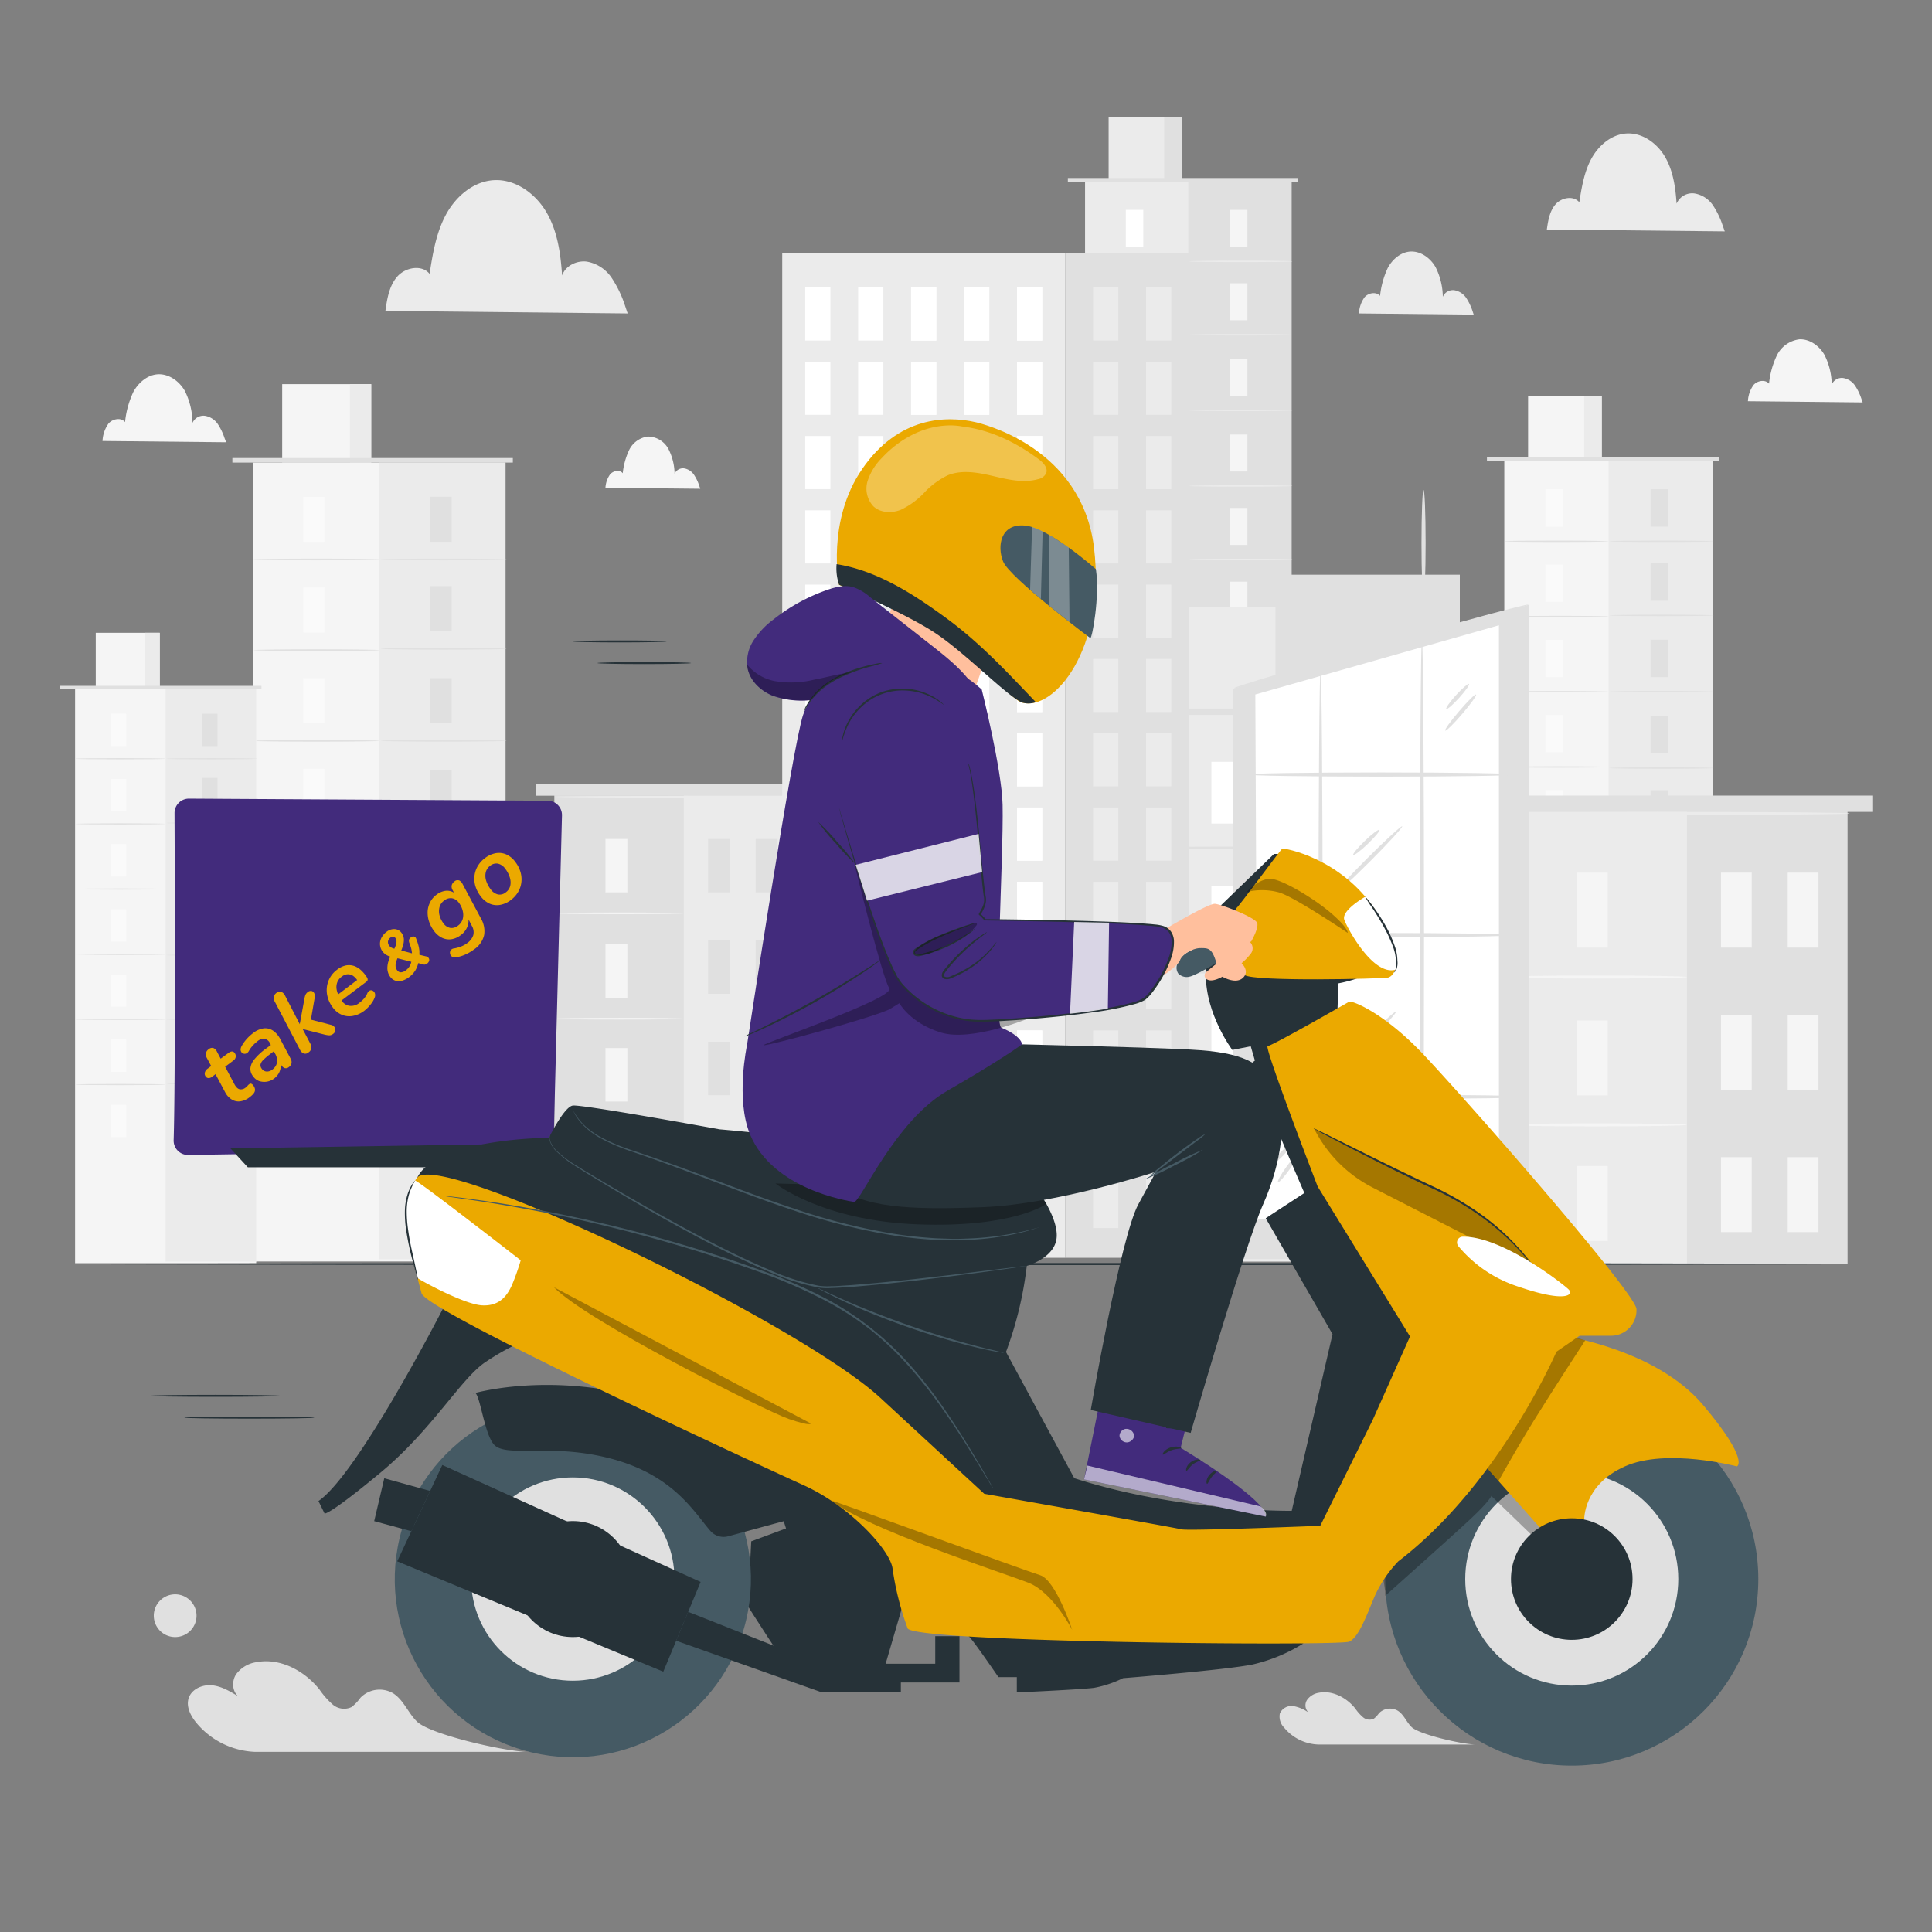 <svg xmlns="http://www.w3.org/2000/svg" viewBox="0 0 500 500"><rect x="0" y="0" width="500" height="500" fill="#808080" stroke="none"/><defs><style>.cls-1{fill:#f5f5f5;}.cls-2{fill:#ebebeb;}.cls-3{fill:#e0e0e0;}.cls-4{fill:#fafafa;}.cls-5{fill:#fff;}.cls-6{fill:#263238;}.cls-7{fill:#422b7c;}.cls-8{fill:#eba900;}.cls-9{opacity:0.3;}.cls-10{fill:#455a64;}.cls-11{fill:#ffbf9d;}.cls-12{fill:#ff9a6c;}.cls-13{opacity:0.6;}.cls-14{opacity:0.8;}</style></defs><g id="Background_Complete" data-name="Background Complete"><rect class="cls-1" x="65.58" y="119.72" width="65.24" height="206.75"/><rect class="cls-2" x="98.2" y="119.72" width="32.62" height="206.19"/><rect class="cls-1" x="73.03" y="99.42" width="23.04" height="20.3"/><rect class="cls-2" x="90.57" y="99.42" width="5.49" height="20.3"/><polyline class="cls-3" points="60.14 119.72 60.14 118.54 132.72 118.54 132.72 119.72"/><rect class="cls-4" x="78.46" y="128.57" width="5.52" height="11.64"/><path class="cls-3" d="M98.2,144.79c0,.12-7.31.22-16.31.22s-16.31-.1-16.31-.22,7.3-.22,16.31-.22S98.2,144.67,98.2,144.79Z"/><rect class="cls-3" x="111.36" y="128.57" width="5.52" height="11.64"/><path class="cls-3" d="M131.1,144.79c0,.12-7.3.22-16.31.22s-16.31-.1-16.31-.22,7.3-.22,16.31-.22S131.1,144.67,131.1,144.79Z"/><rect class="cls-3" x="111.36" y="151.69" width="5.52" height="11.64"/><path class="cls-3" d="M131.1,167.91c0,.12-7.3.22-16.31.22s-16.31-.1-16.31-.22,7.3-.23,16.31-.23S131.1,167.78,131.1,167.91Z"/><rect class="cls-3" x="111.36" y="175.51" width="5.52" height="11.64"/><path class="cls-3" d="M131.1,191.72c0,.12-7.3.22-16.31.22s-16.31-.1-16.31-.22,7.3-.22,16.31-.22S131.1,191.6,131.1,191.72Z"/><rect class="cls-3" x="111.36" y="199.32" width="5.52" height="11.64"/><path class="cls-3" d="M131.1,215.54c0,.12-7.3.22-16.31.22s-16.31-.1-16.31-.22,7.3-.23,16.31-.23S131.1,215.41,131.1,215.54Z"/><rect class="cls-3" x="111.36" y="222.46" width="5.52" height="11.64"/><path class="cls-3" d="M131.1,238.67c0,.12-7.3.22-16.31.22s-16.31-.1-16.31-.22,7.3-.22,16.31-.22S131.1,238.55,131.1,238.67Z"/><rect class="cls-3" x="111.36" y="245.68" width="5.52" height="11.64"/><rect class="cls-3" x="111.36" y="269.22" width="5.52" height="11.64"/><path class="cls-3" d="M131.1,261.9c0,.12-7.3.22-16.31.22s-16.31-.1-16.31-.22,7.3-.22,16.31-.22S131.1,261.78,131.1,261.9Z"/><rect class="cls-4" x="78.46" y="152.05" width="5.52" height="11.64"/><path class="cls-3" d="M98.2,168.26c0,.12-7.31.22-16.31.22s-16.31-.1-16.31-.22,7.3-.22,16.31-.22S98.2,168.14,98.2,168.26Z"/><rect class="cls-4" x="78.46" y="175.52" width="5.52" height="11.64"/><path class="cls-3" d="M98.2,191.73c0,.12-7.31.22-16.31.22s-16.31-.1-16.31-.22,7.3-.22,16.31-.22S98.2,191.61,98.2,191.73Z"/><rect class="cls-4" x="78.46" y="198.99" width="5.52" height="11.64"/><path class="cls-3" d="M98.2,215.2c0,.12-7.31.22-16.31.22s-16.31-.1-16.31-.22,7.3-.22,16.31-.22S98.2,215.08,98.2,215.2Z"/><rect class="cls-4" x="78.46" y="222.46" width="5.52" height="11.64"/><path class="cls-3" d="M98.2,238.67c0,.12-7.31.22-16.31.22s-16.31-.1-16.31-.22,7.3-.22,16.31-.22S98.2,238.55,98.2,238.67Z"/><rect class="cls-4" x="78.46" y="245.93" width="5.52" height="11.64"/><path class="cls-3" d="M98.2,262.14c0,.12-7.31.22-16.31.22s-16.31-.1-16.31-.22,7.3-.22,16.31-.22S98.2,262,98.2,262.14Z"/><rect class="cls-4" x="78.46" y="269.4" width="5.52" height="11.64"/><rect class="cls-1" x="19.43" y="178.35" width="46.87" height="148.56"/><rect class="cls-2" x="42.86" y="178.35" width="23.44" height="148.15"/><rect class="cls-1" x="24.78" y="163.77" width="16.55" height="14.58"/><rect class="cls-2" x="37.39" y="163.77" width="3.95" height="14.58"/><polyline class="cls-3" points="15.52 178.35 15.52 177.5 67.67 177.5 67.67 178.35"/><rect class="cls-4" x="28.68" y="184.71" width="3.97" height="8.37"/><path class="cls-3" d="M42.86,196.36c0,.09-5.24.16-11.71.16s-11.72-.07-11.72-.16,5.24-.16,11.72-.16S42.86,196.27,42.86,196.36Z"/><rect class="cls-3" x="52.32" y="184.71" width="3.97" height="8.37"/><path class="cls-3" d="M66.51,196.36c0,.09-5.25.16-11.72.16s-11.72-.07-11.72-.16,5.24-.16,11.72-.16S66.51,196.27,66.51,196.36Z"/><rect class="cls-3" x="52.32" y="201.32" width="3.97" height="8.37"/><path class="cls-3" d="M66.51,213c0,.09-5.25.16-11.72.16s-11.72-.07-11.72-.16,5.24-.16,11.72-.16S66.51,212.88,66.51,213Z"/><rect class="cls-3" x="52.32" y="218.43" width="3.97" height="8.37"/><path class="cls-3" d="M66.51,230.08c0,.09-5.25.16-11.72.16s-11.72-.07-11.72-.16,5.24-.16,11.72-.16S66.51,230,66.51,230.08Z"/><rect class="cls-3" x="52.32" y="235.55" width="3.97" height="8.37"/><path class="cls-3" d="M66.51,247.19c0,.09-5.25.16-11.72.16s-11.72-.07-11.72-.16,5.24-.15,11.72-.15S66.51,247.11,66.51,247.19Z"/><rect class="cls-3" x="52.32" y="252.17" width="3.97" height="8.37"/><path class="cls-3" d="M66.51,263.82c0,.09-5.25.16-11.72.16s-11.72-.07-11.72-.16,5.24-.16,11.72-.16S66.51,263.73,66.51,263.82Z"/><rect class="cls-3" x="52.32" y="268.86" width="3.97" height="8.37"/><rect class="cls-3" x="52.32" y="285.76" width="3.97" height="8.37"/><path class="cls-3" d="M66.51,280.51c0,.08-5.25.16-11.72.16s-11.72-.08-11.72-.16,5.24-.16,11.72-.16S66.51,280.42,66.51,280.51Z"/><rect class="cls-4" x="28.68" y="201.58" width="3.97" height="8.37"/><path class="cls-3" d="M42.86,213.23c0,.08-5.24.16-11.71.16s-11.72-.08-11.72-.16,5.24-.16,11.72-.16S42.86,213.14,42.86,213.23Z"/><rect class="cls-4" x="28.68" y="218.44" width="3.97" height="8.37"/><path class="cls-3" d="M42.86,230.09c0,.09-5.24.16-11.71.16s-11.72-.07-11.72-.16,5.24-.16,11.72-.16S42.86,230,42.86,230.09Z"/><rect class="cls-4" x="28.68" y="235.3" width="3.97" height="8.37"/><path class="cls-3" d="M42.86,247c0,.09-5.24.16-11.71.16S19.43,247,19.43,247s5.24-.16,11.72-.16S42.86,246.87,42.86,247Z"/><rect class="cls-4" x="28.68" y="252.17" width="3.97" height="8.37"/><path class="cls-3" d="M42.86,263.82c0,.09-5.24.16-11.71.16s-11.72-.07-11.72-.16,5.24-.16,11.72-.16S42.86,263.73,42.86,263.82Z"/><rect class="cls-4" x="28.68" y="269.03" width="3.97" height="8.37"/><path class="cls-3" d="M42.86,280.68c0,.09-5.24.16-11.71.16s-11.72-.07-11.72-.16,5.24-.16,11.72-.16S42.86,280.59,42.86,280.68Z"/><rect class="cls-4" x="28.68" y="285.9" width="3.97" height="8.37"/><rect class="cls-2" x="280.81" y="47.04" width="53.43" height="140.31"/><rect class="cls-3" x="307.53" y="47.04" width="26.72" height="140.31"/><rect class="cls-2" x="286.91" y="30.36" width="18.87" height="16.68"/><rect class="cls-3" x="301.29" y="30.36" width="4.5" height="16.68"/><rect class="cls-3" x="276.36" y="46.07" width="59.45" height="0.97"/><rect class="cls-5" x="291.36" y="54.31" width="4.52" height="9.57"/><path class="cls-3" d="M307.53,67.64c0,.1-6,.18-13.36.18s-13.36-.08-13.36-.18,6-.19,13.36-.19S307.53,67.54,307.53,67.64Z"/><rect class="cls-1" x="318.31" y="54.31" width="4.52" height="9.57"/><path class="cls-2" d="M334.48,67.64c0,.1-6,.18-13.36.18s-13.36-.08-13.36-.18,6-.19,13.36-.19S334.48,67.54,334.48,67.64Z"/><rect class="cls-1" x="318.31" y="73.31" width="4.52" height="9.57"/><path class="cls-2" d="M334.48,86.63c0,.1-6,.19-13.36.19s-13.36-.09-13.36-.19,6-.18,13.36-.18S334.48,86.53,334.48,86.63Z"/><rect class="cls-1" x="318.31" y="92.88" width="4.52" height="9.57"/><path class="cls-2" d="M334.48,106.2c0,.1-6,.18-13.36.18s-13.36-.08-13.36-.18,6-.18,13.36-.18S334.48,106.1,334.48,106.2Z"/><rect class="cls-1" x="318.31" y="112.45" width="4.52" height="9.57"/><path class="cls-2" d="M334.48,125.77c0,.1-6,.18-13.36.18s-13.36-.08-13.36-.18,6-.18,13.36-.18S334.48,125.67,334.48,125.77Z"/><rect class="cls-1" x="318.31" y="131.46" width="4.52" height="9.57"/><path class="cls-2" d="M334.48,144.78c0,.1-6,.18-13.36.18s-13.36-.08-13.36-.18,6-.18,13.36-.18S334.48,144.68,334.48,144.78Z"/><rect class="cls-1" x="318.31" y="150.54" width="4.52" height="9.57"/><rect class="cls-1" x="318.31" y="169.88" width="4.52" height="9.57"/><path class="cls-2" d="M334.48,163.86c0,.11-6,.19-13.36.19s-13.36-.08-13.36-.19,6-.18,13.36-.18S334.48,163.76,334.48,163.86Z"/><rect class="cls-5" x="291.36" y="73.6" width="4.52" height="9.57"/><path class="cls-3" d="M307.53,86.92c0,.1-6,.19-13.36.19s-13.36-.09-13.36-.19,6-.18,13.36-.18S307.53,86.82,307.53,86.92Z"/><rect class="cls-5" x="291.36" y="92.89" width="4.52" height="9.57"/><path class="cls-3" d="M307.53,106.21c0,.1-6,.18-13.36.18s-13.36-.08-13.36-.18,6-.18,13.36-.18S307.53,106.11,307.53,106.21Z"/><rect class="cls-5" x="291.36" y="112.17" width="4.52" height="9.57"/><path class="cls-3" d="M307.53,125.49c0,.1-6,.19-13.36.19s-13.36-.09-13.36-.19,6-.18,13.36-.18S307.53,125.39,307.53,125.49Z"/><rect class="cls-5" x="291.36" y="131.46" width="4.52" height="9.57"/><path class="cls-3" d="M307.53,144.78c0,.1-6,.18-13.36.18s-13.36-.08-13.36-.18,6-.18,13.36-.18S307.53,144.68,307.53,144.78Z"/><rect class="cls-5" x="291.36" y="150.74" width="4.52" height="9.57"/><path class="cls-3" d="M307.53,164.06c0,.11-6,.19-13.36.19s-13.36-.08-13.36-.19,6-.18,13.36-.18S307.53,164,307.53,164.06Z"/><rect class="cls-5" x="291.36" y="170.03" width="4.52" height="9.57"/><rect class="cls-3" x="143.46" y="205.82" width="63.09" height="120.12"/><rect class="cls-2" x="176.97" y="205.82" width="29.58" height="120.12"/><rect class="cls-1" x="156.69" y="217.12" width="5.67" height="13.83"/><rect class="cls-1" x="156.69" y="271.24" width="5.67" height="13.83"/><path class="cls-1" d="M177,236.38c0,.12-7.5.21-16.75.21s-16.76-.09-16.76-.21,7.5-.22,16.76-.22S177,236.26,177,236.38Z"/><rect class="cls-1" x="156.69" y="244.39" width="5.67" height="13.83"/><path class="cls-1" d="M177,263.64c0,.12-7.5.21-16.75.21s-16.76-.09-16.76-.21,7.5-.22,16.76-.22S177,263.52,177,263.64Z"/><rect class="cls-3" x="183.25" y="217.12" width="5.67" height="13.83"/><rect class="cls-3" x="195.56" y="217.12" width="5.67" height="13.83"/><rect class="cls-3" x="183.25" y="243.36" width="5.67" height="13.83"/><rect class="cls-3" x="195.56" y="243.36" width="5.67" height="13.83"/><rect class="cls-3" x="183.25" y="269.6" width="5.67" height="13.83"/><rect class="cls-3" x="195.56" y="269.6" width="5.67" height="13.83"/><rect class="cls-3" x="138.72" y="202.92" width="72.58" height="3.01"/><path class="cls-2" d="M207,206.21c0,.12-14.11.22-31.5.22s-31.49-.1-31.49-.22,14.1-.22,31.49-.22S207,206.09,207,206.21Z"/><rect class="cls-1" x="389.31" y="119.29" width="53.95" height="171.51"/><rect class="cls-2" x="416.29" y="119.29" width="26.97" height="171.04"/><rect class="cls-1" x="395.47" y="102.45" width="19.05" height="16.84"/><rect class="cls-2" x="409.98" y="102.45" width="4.54" height="16.84"/><polyline class="cls-3" points="384.82 119.29 384.82 118.31 444.84 118.31 444.84 119.29"/><rect class="cls-4" x="399.96" y="126.63" width="4.57" height="9.66"/><path class="cls-3" d="M416.29,140.08c0,.11-6,.19-13.49.19s-13.49-.08-13.49-.19,6-.18,13.49-.18S416.29,140,416.29,140.08Z"/><rect class="cls-3" x="427.17" y="126.63" width="4.57" height="9.66"/><path class="cls-3" d="M443.49,140.08c0,.11-6,.19-13.48.19s-13.49-.08-13.49-.19,6-.18,13.49-.18S443.49,140,443.49,140.08Z"/><rect class="cls-3" x="427.17" y="145.81" width="4.57" height="9.66"/><path class="cls-3" d="M443.49,159.26c0,.1-6,.19-13.48.19s-13.49-.09-13.49-.19,6-.18,13.49-.18S443.49,159.16,443.49,159.26Z"/><rect class="cls-3" x="427.17" y="165.57" width="4.57" height="9.66"/><path class="cls-3" d="M443.49,179c0,.1-6,.18-13.48.18s-13.49-.08-13.49-.18,6-.19,13.49-.19S443.49,178.92,443.49,179Z"/><rect class="cls-3" x="427.17" y="185.32" width="4.57" height="9.66"/><path class="cls-3" d="M443.49,198.77c0,.11-6,.19-13.48.19s-13.49-.08-13.49-.19,6-.18,13.49-.18S443.49,198.67,443.49,198.77Z"/><rect class="cls-3" x="427.17" y="204.51" width="4.57" height="9.66"/><path class="cls-3" d="M443.49,218c0,.11-6,.19-13.48.19s-13.49-.08-13.49-.19,6-.18,13.49-.18S443.49,217.86,443.49,218Z"/><rect class="cls-3" x="427.17" y="223.78" width="4.57" height="9.66"/><rect class="cls-3" x="427.17" y="243.3" width="4.57" height="9.66"/><path class="cls-3" d="M443.49,237.23c0,.1-6,.19-13.48.19s-13.49-.09-13.49-.19,6-.18,13.49-.18S443.49,237.13,443.49,237.23Z"/><rect class="cls-4" x="399.96" y="146.1" width="4.57" height="9.66"/><path class="cls-3" d="M416.29,159.55c0,.11-6,.19-13.49.19s-13.49-.08-13.49-.19,6-.18,13.49-.18S416.29,159.45,416.29,159.55Z"/><rect class="cls-4" x="399.96" y="165.57" width="4.57" height="9.66"/><path class="cls-3" d="M416.29,179c0,.11-6,.19-13.49.19s-13.49-.08-13.49-.19,6-.18,13.49-.18S416.29,178.92,416.29,179Z"/><rect class="cls-4" x="399.96" y="185.04" width="4.57" height="9.66"/><path class="cls-3" d="M416.29,198.49c0,.11-6,.19-13.49.19s-13.49-.08-13.49-.19,6-.18,13.49-.18S416.29,198.39,416.29,198.49Z"/><rect class="cls-4" x="399.96" y="204.51" width="4.57" height="9.66"/><path class="cls-3" d="M416.29,218c0,.11-6,.19-13.49.19s-13.49-.08-13.49-.19,6-.18,13.49-.18S416.29,217.86,416.29,218Z"/><rect class="cls-4" x="399.96" y="223.98" width="4.57" height="9.66"/><path class="cls-3" d="M416.29,237.43c0,.11-6,.19-13.49.19s-13.49-.08-13.49-.19,6-.18,13.49-.18S416.29,237.33,416.29,237.43Z"/><rect class="cls-4" x="399.96" y="243.45" width="4.57" height="9.66"/><rect class="cls-2" x="389.55" y="209.98" width="88.54" height="117.15"/><rect class="cls-3" x="436.58" y="209.98" width="41.51" height="117.15"/><rect class="cls-1" x="408.12" y="225.84" width="7.96" height="19.4"/><rect class="cls-1" x="408.12" y="301.77" width="7.96" height="19.4"/><path class="cls-1" d="M436.58,252.85c0,.22-10.53.4-23.52.4s-23.51-.18-23.51-.4,10.53-.39,23.51-.39S436.58,252.64,436.58,252.85Z"/><rect class="cls-1" x="408.12" y="264.09" width="7.96" height="19.4"/><path class="cls-1" d="M436.58,291.11c0,.22-10.53.4-23.52.4s-23.51-.18-23.51-.4,10.53-.39,23.51-.39S436.58,290.89,436.58,291.11Z"/><rect class="cls-1" x="445.39" y="225.84" width="7.96" height="19.4"/><rect class="cls-1" x="462.66" y="225.84" width="7.96" height="19.4"/><rect class="cls-1" x="445.39" y="262.65" width="7.96" height="19.4"/><rect class="cls-1" x="462.66" y="262.65" width="7.96" height="19.4"/><rect class="cls-1" x="445.39" y="299.47" width="7.96" height="19.4"/><rect class="cls-1" x="462.66" y="299.47" width="7.96" height="19.4"/><rect class="cls-3" x="382.9" y="205.9" width="101.85" height="4.22"/><path class="cls-2" d="M478.71,210.52c0,.22-19.79.39-44.2.39s-44.2-.17-44.2-.39,19.79-.39,44.2-.39S478.71,210.3,478.71,210.52Z"/><polygon class="cls-2" points="385.53 326.5 296.28 326.5 295.9 185.01 385.14 185.01 385.53 326.5"/><rect class="cls-3" x="340.52" y="185.01" width="44.62" height="141.49"/><rect class="cls-2" x="306.09" y="157.15" width="31.51" height="27.86"/><rect class="cls-3" x="330.09" y="157.15" width="7.51" height="27.86"/><rect class="cls-3" x="288.46" y="183.38" width="99.29" height="1.62"/><rect class="cls-5" x="313.51" y="197.16" width="7.55" height="15.98"/><path class="cls-3" d="M340.52,219.41c0,.17-10,.3-22.31.3s-22.31-.13-22.31-.3,10-.31,22.31-.31S340.52,219.24,340.52,219.41Z"/><rect class="cls-1" x="358.52" y="197.16" width="7.55" height="15.98"/><path class="cls-2" d="M385.53,219.41c0,.17-10,.3-22.31.3s-22.32-.13-22.32-.3,10-.31,22.32-.31S385.53,219.24,385.53,219.41Z"/><rect class="cls-1" x="358.52" y="228.88" width="7.55" height="15.98"/><path class="cls-2" d="M385.53,251.13c0,.17-10,.31-22.31.31s-22.32-.14-22.32-.31,10-.3,22.32-.3S385.53,251,385.53,251.13Z"/><rect class="cls-1" x="358.52" y="261.56" width="7.55" height="15.98"/><path class="cls-2" d="M385.53,283.81c0,.17-10,.31-22.31.31s-22.32-.14-22.32-.31,10-.3,22.32-.3S385.53,283.65,385.53,283.81Z"/><rect class="cls-1" x="358.52" y="294.25" width="7.55" height="15.98"/><path class="cls-2" d="M385.53,316.5c0,.17-10,.3-22.31.3s-22.32-.13-22.32-.3,10-.31,22.32-.31S385.53,316.33,385.53,316.5Z"/><rect class="cls-5" x="313.51" y="229.37" width="7.55" height="15.98"/><path class="cls-3" d="M340.52,251.62c0,.17-10,.3-22.31.3s-22.31-.13-22.31-.3,10-.31,22.31-.31S340.52,251.45,340.52,251.62Z"/><rect class="cls-5" x="313.51" y="261.58" width="7.55" height="15.98"/><path class="cls-3" d="M340.52,283.83c0,.16-10,.3-22.31.3s-22.31-.14-22.31-.3,10-.31,22.31-.31S340.52,283.66,340.52,283.83Z"/><rect class="cls-5" x="313.51" y="293.78" width="7.55" height="15.98"/><path class="cls-3" d="M340.52,316c0,.16-10,.3-22.31.3s-22.31-.14-22.31-.3,10-.31,22.31-.31S340.52,315.87,340.52,316Z"/><rect class="cls-2" x="202.44" y="65.41" width="73.22" height="260.1"/><rect class="cls-5" x="208.39" y="74.38" width="6.52" height="13.75"/><rect class="cls-5" x="222.09" y="74.38" width="6.52" height="13.75"/><rect class="cls-5" x="235.79" y="74.38" width="6.52" height="13.75"/><rect class="cls-5" x="249.5" y="74.38" width="6.52" height="13.75"/><rect class="cls-5" x="263.2" y="74.38" width="6.52" height="13.75"/><rect class="cls-5" x="208.39" y="93.61" width="6.52" height="13.75"/><rect class="cls-5" x="222.09" y="93.61" width="6.52" height="13.75"/><rect class="cls-5" x="235.79" y="93.61" width="6.52" height="13.75"/><rect class="cls-5" x="249.5" y="93.61" width="6.52" height="13.75"/><rect class="cls-5" x="263.2" y="93.61" width="6.52" height="13.75"/><rect class="cls-5" x="208.39" y="112.84" width="6.52" height="13.75"/><rect class="cls-5" x="222.09" y="112.84" width="6.52" height="13.75"/><rect class="cls-5" x="235.79" y="112.84" width="6.52" height="13.75"/><rect class="cls-5" x="249.5" y="112.84" width="6.52" height="13.75"/><rect class="cls-5" x="263.2" y="112.84" width="6.52" height="13.75"/><rect class="cls-5" x="208.39" y="132.07" width="6.52" height="13.75"/><rect class="cls-5" x="222.09" y="132.07" width="6.52" height="13.75"/><rect class="cls-5" x="235.79" y="132.07" width="6.52" height="13.75"/><rect class="cls-5" x="249.5" y="132.07" width="6.52" height="13.75"/><rect class="cls-5" x="263.2" y="132.07" width="6.52" height="13.75"/><rect class="cls-5" x="208.39" y="151.3" width="6.52" height="13.75"/><rect class="cls-5" x="222.09" y="151.3" width="6.52" height="13.75"/><rect class="cls-5" x="235.79" y="151.3" width="6.52" height="13.75"/><rect class="cls-5" x="249.5" y="151.3" width="6.52" height="13.75"/><rect class="cls-5" x="263.2" y="151.3" width="6.52" height="13.75"/><rect class="cls-5" x="208.39" y="170.53" width="6.52" height="13.75"/><rect class="cls-5" x="222.09" y="170.53" width="6.52" height="13.75"/><rect class="cls-5" x="235.79" y="170.53" width="6.52" height="13.75"/><rect class="cls-5" x="249.5" y="170.53" width="6.52" height="13.75"/><rect class="cls-5" x="263.2" y="170.53" width="6.52" height="13.75"/><rect class="cls-5" x="208.39" y="189.76" width="6.52" height="13.75"/><rect class="cls-5" x="222.09" y="189.76" width="6.52" height="13.75"/><rect class="cls-5" x="235.79" y="189.76" width="6.52" height="13.75"/><rect class="cls-5" x="249.5" y="189.76" width="6.52" height="13.75"/><rect class="cls-5" x="263.2" y="189.76" width="6.52" height="13.75"/><rect class="cls-5" x="208.39" y="208.99" width="6.52" height="13.75"/><rect class="cls-5" x="222.09" y="208.99" width="6.52" height="13.75"/><rect class="cls-5" x="235.79" y="208.99" width="6.52" height="13.75"/><rect class="cls-5" x="249.5" y="208.99" width="6.52" height="13.75"/><rect class="cls-5" x="263.2" y="208.99" width="6.52" height="13.75"/><rect class="cls-5" x="208.39" y="228.22" width="6.52" height="13.75"/><rect class="cls-5" x="222.09" y="228.22" width="6.52" height="13.75"/><rect class="cls-5" x="235.79" y="228.22" width="6.52" height="13.75"/><rect class="cls-5" x="249.5" y="228.22" width="6.52" height="13.75"/><rect class="cls-5" x="263.2" y="228.22" width="6.52" height="13.75"/><rect class="cls-5" x="208.39" y="247.45" width="6.52" height="13.75"/><rect class="cls-5" x="222.09" y="247.45" width="6.52" height="13.75"/><rect class="cls-5" x="235.79" y="247.45" width="6.52" height="13.75"/><rect class="cls-5" x="249.5" y="247.45" width="6.52" height="13.75"/><rect class="cls-5" x="263.2" y="247.45" width="6.52" height="13.75"/><rect class="cls-5" x="208.39" y="266.68" width="6.52" height="13.75"/><rect class="cls-5" x="222.09" y="266.68" width="6.52" height="13.75"/><rect class="cls-5" x="235.79" y="266.68" width="6.52" height="13.75"/><rect class="cls-5" x="249.5" y="266.68" width="6.52" height="13.75"/><rect class="cls-5" x="263.2" y="266.68" width="6.52" height="13.75"/><rect class="cls-5" x="208.39" y="285.91" width="6.52" height="13.75"/><rect class="cls-5" x="222.09" y="285.91" width="6.52" height="13.75"/><rect class="cls-5" x="235.79" y="285.91" width="6.52" height="13.75"/><rect class="cls-5" x="249.5" y="285.91" width="6.52" height="13.75"/><rect class="cls-5" x="263.2" y="285.91" width="6.52" height="13.75"/><rect class="cls-5" x="208.39" y="304.07" width="6.52" height="13.75"/><rect class="cls-5" x="222.09" y="304.07" width="6.52" height="13.75"/><rect class="cls-5" x="235.79" y="304.07" width="6.52" height="13.75"/><rect class="cls-5" x="249.5" y="304.07" width="6.52" height="13.75"/><rect class="cls-5" x="263.2" y="304.07" width="6.52" height="13.75"/><rect class="cls-3" x="275.66" y="65.41" width="31.98" height="260.1"/><rect class="cls-5" x="235.79" y="74.38" width="6.52" height="13.75"/><rect class="cls-5" x="249.5" y="74.38" width="6.52" height="13.75"/><rect class="cls-5" x="263.2" y="74.38" width="6.52" height="13.75"/><rect class="cls-5" x="235.79" y="93.61" width="6.52" height="13.75"/><rect class="cls-5" x="249.5" y="93.61" width="6.52" height="13.75"/><rect class="cls-5" x="263.2" y="93.61" width="6.52" height="13.75"/><rect class="cls-5" x="235.79" y="112.84" width="6.52" height="13.75"/><rect class="cls-5" x="249.5" y="112.84" width="6.52" height="13.75"/><rect class="cls-5" x="263.2" y="112.84" width="6.52" height="13.75"/><rect class="cls-5" x="235.79" y="132.07" width="6.52" height="13.75"/><rect class="cls-5" x="249.5" y="132.07" width="6.52" height="13.75"/><rect class="cls-5" x="263.2" y="132.07" width="6.52" height="13.75"/><rect class="cls-5" x="235.79" y="151.3" width="6.52" height="13.75"/><rect class="cls-5" x="249.5" y="151.3" width="6.52" height="13.75"/><rect class="cls-5" x="263.2" y="151.3" width="6.52" height="13.75"/><rect class="cls-5" x="235.79" y="170.53" width="6.52" height="13.75"/><rect class="cls-5" x="249.5" y="170.53" width="6.52" height="13.75"/><rect class="cls-5" x="263.2" y="170.53" width="6.52" height="13.75"/><rect class="cls-5" x="235.79" y="189.76" width="6.52" height="13.75"/><rect class="cls-5" x="249.5" y="189.76" width="6.52" height="13.75"/><rect class="cls-5" x="263.2" y="189.76" width="6.52" height="13.75"/><rect class="cls-5" x="235.79" y="208.99" width="6.52" height="13.75"/><rect class="cls-5" x="249.5" y="208.99" width="6.52" height="13.75"/><rect class="cls-5" x="263.2" y="208.99" width="6.52" height="13.75"/><rect class="cls-5" x="235.79" y="228.22" width="6.52" height="13.75"/><rect class="cls-5" x="249.5" y="228.22" width="6.52" height="13.75"/><rect class="cls-5" x="263.2" y="228.22" width="6.52" height="13.75"/><rect class="cls-5" x="235.79" y="247.45" width="6.52" height="13.75"/><rect class="cls-5" x="249.5" y="247.45" width="6.52" height="13.75"/><rect class="cls-5" x="263.2" y="247.45" width="6.52" height="13.75"/><rect class="cls-5" x="235.79" y="266.68" width="6.52" height="13.75"/><rect class="cls-5" x="249.5" y="266.68" width="6.52" height="13.75"/><rect class="cls-5" x="263.2" y="266.68" width="6.52" height="13.75"/><rect class="cls-5" x="235.79" y="285.91" width="6.52" height="13.75"/><rect class="cls-5" x="249.5" y="285.91" width="6.52" height="13.75"/><rect class="cls-5" x="263.2" y="285.91" width="6.52" height="13.75"/><rect class="cls-5" x="235.79" y="304.07" width="6.52" height="13.75"/><rect class="cls-5" x="249.5" y="304.07" width="6.52" height="13.75"/><rect class="cls-5" x="263.2" y="304.07" width="6.52" height="13.75"/><rect class="cls-2" x="282.9" y="74.38" width="6.52" height="13.75"/><rect class="cls-2" x="296.6" y="74.38" width="6.52" height="13.75"/><rect class="cls-2" x="282.9" y="93.61" width="6.52" height="13.75"/><rect class="cls-2" x="296.6" y="93.61" width="6.52" height="13.75"/><rect class="cls-2" x="282.9" y="112.84" width="6.52" height="13.75"/><rect class="cls-2" x="296.6" y="112.84" width="6.52" height="13.75"/><rect class="cls-2" x="282.9" y="132.07" width="6.52" height="13.75"/><rect class="cls-2" x="296.6" y="132.07" width="6.52" height="13.75"/><rect class="cls-2" x="282.9" y="151.3" width="6.52" height="13.75"/><rect class="cls-2" x="296.6" y="151.3" width="6.52" height="13.75"/><rect class="cls-2" x="282.9" y="170.53" width="6.52" height="13.75"/><rect class="cls-2" x="296.6" y="170.53" width="6.52" height="13.75"/><rect class="cls-2" x="282.9" y="189.76" width="6.52" height="13.75"/><rect class="cls-2" x="296.6" y="189.76" width="6.52" height="13.75"/><rect class="cls-2" x="282.9" y="208.99" width="6.52" height="13.75"/><rect class="cls-2" x="296.6" y="208.99" width="6.52" height="13.75"/><rect class="cls-2" x="282.9" y="228.22" width="6.52" height="13.75"/><rect class="cls-2" x="296.6" y="228.22" width="6.52" height="13.75"/><rect class="cls-2" x="282.9" y="247.45" width="6.52" height="13.75"/><rect class="cls-2" x="296.6" y="247.45" width="6.52" height="13.75"/><rect class="cls-2" x="282.9" y="266.68" width="6.52" height="13.75"/><rect class="cls-2" x="296.6" y="266.68" width="6.52" height="13.75"/><rect class="cls-2" x="282.9" y="285.91" width="6.52" height="13.75"/><rect class="cls-2" x="296.6" y="285.91" width="6.52" height="13.75"/><rect class="cls-2" x="282.9" y="304.07" width="6.52" height="13.75"/><rect class="cls-2" x="296.6" y="304.07" width="6.52" height="13.75"/><path class="cls-3" d="M368.41,126.81c.3,0,.54,6.16.54,13.76s-.24,13.76-.54,13.76-.53-6.16-.53-13.76S368.12,126.81,368.41,126.81Z"/><polygon class="cls-3" points="395.79 156.47 319.03 178.26 319.03 325.87 395.79 325.87 395.79 156.47"/><polygon class="cls-3" points="330.54 174.91 330.54 148.73 377.8 148.73 377.8 161.5 330.54 174.91"/><polygon class="cls-5" points="324.88 179.73 325.49 315.46 387.92 315.46 387.92 161.82 324.88 179.73"/><path class="cls-3" d="M341.76,318.56c-.29,0-.54-32.58-.54-72.75s.25-72.75.54-72.75.54,32.57.54,72.75S342.06,318.56,341.76,318.56Z"/><path class="cls-3" d="M368,318.56c-.29,0-.53-34.39-.53-76.8s.24-76.8.53-76.8.54,34.38.54,76.8S368.3,318.56,368,318.56Z"/><path class="cls-3" d="M392.23,200.45c0,.3-15.54.54-34.72.54s-34.72-.24-34.72-.54,15.54-.54,34.72-.54S392.23,200.16,392.23,200.45Z"/><path class="cls-3" d="M391.58,242c0,.3-15.54.54-34.72.54s-34.72-.24-34.72-.54,15.54-.54,34.72-.54S391.58,241.69,391.58,242Z"/><path class="cls-3" d="M395.48,283.85c0,.3-16.13.54-36,.54s-36-.24-36-.54,16.13-.53,36-.53S395.48,283.56,395.48,283.85Z"/><path class="cls-3" d="M395.5,156.47c.08.29-16.91,5.36-37.94,11.33s-38.16,10.58-38.24,10.3,16.9-5.36,37.94-11.33S395.42,156.19,395.5,156.47Z"/><path class="cls-3" d="M345.27,231.47c-.21-.21,3.57-4.32,8.43-9.19s9-8.64,9.19-8.43-3.56,4.33-8.43,9.19S345.48,231.68,345.27,231.47Z"/><path class="cls-3" d="M357,214.76c.21.22-1.15,1.84-3,3.63s-3.57,3.07-3.78,2.86,1.16-1.84,3-3.63S356.8,214.55,357,214.76Z"/><path class="cls-3" d="M361.33,261.76c.22.21-3,3.83-7.2,8.09s-7.75,7.56-8,7.35,3-3.83,7.2-8.1S361.12,261.55,361.33,261.76Z"/><path class="cls-3" d="M355.44,263.6c.22.2-.85,1.74-2.39,3.44s-3,2.93-3.19,2.73.85-1.74,2.4-3.45S355.22,263.4,355.44,263.6Z"/><path class="cls-3" d="M382,179.76c.22.19-1.38,2.43-3.58,5s-4.17,4.51-4.4,4.32,1.38-2.44,3.58-5S381.73,179.56,382,179.76Z"/><path class="cls-3" d="M380.17,177c.22.2-.92,1.81-2.54,3.6s-3.12,3.09-3.34,2.89.92-1.82,2.54-3.61S380,176.83,380.17,177Z"/><path class="cls-3" d="M336,298.56c.24.17-.74,2-2.19,4s-2.83,3.57-3.07,3.4.74-2,2.19-4S335.75,298.39,336,298.56Z"/><path class="cls-3" d="M334.14,296.09c.22.2-.65,1.47-1.93,2.84s-2.49,2.3-2.71,2.1.65-1.47,1.93-2.84S333.93,295.88,334.14,296.09Z"/><path class="cls-3" d="M137.63,453.38h-1.32A9.62,9.62,0,0,0,137.63,453.38Z"/><path class="cls-3" d="M101.77,438.24a6.92,6.92,0,0,0-8.47,1.12A11.89,11.89,0,0,1,91,441.78a4.51,4.51,0,0,1-4.87-.63,21,21,0,0,1-3.44-3.89c-3.9-4.9-10.24-8.29-16.38-7.08a7.91,7.91,0,0,0-5.23,3.16c-1.13,1.76-1,4.39.61,5.7-2.12-1.3-4.33-2.63-6.79-2.88s-5.27.93-6.06,3.28c-.73,2.18.45,4.54,1.9,6.33a20.79,20.79,0,0,0,15.38,7.61h70.16c-6.62-.3-24.9-4.56-28.32-7.79C105.64,443.37,104.5,440,101.77,438.24Z"/><path class="cls-3" d="M361.76,442.74a4,4,0,0,0-4.89.65,7,7,0,0,1-1.31,1.4,2.6,2.6,0,0,1-2.81-.37,11.54,11.54,0,0,1-2-2.25c-2.25-2.82-5.92-4.78-9.46-4.08a4.59,4.59,0,0,0-3,1.82,2.57,2.57,0,0,0,.35,3.29,9.64,9.64,0,0,0-3.92-1.66,3.29,3.29,0,0,0-3.49,1.9,4.06,4.06,0,0,0,1.09,3.65,12,12,0,0,0,8.88,4.39h40.5c-3.82-.17-14.37-2.63-16.35-4.49C364,445.71,363.34,443.74,361.76,442.74Z"/><path class="cls-3" d="M50.86,418.14a5.53,5.53,0,1,1-5.53-5.53A5.54,5.54,0,0,1,50.86,418.14Z"/><path class="cls-2" d="M161.72,79a29.11,29.11,0,0,0-3.43-7.1,9.76,9.76,0,0,0-6.45-4.2c-2.62-.32-5.52,1.09-6.37,3.59-.38-5.63-1.17-11.4-4-16.28s-8.07-8.73-13.7-8.38c-5.31.32-9.85,4.26-12.37,8.94s-3.4,10-4.22,15.3c-2-2.47-6.26-1.69-8.36.7s-2.63,5.74-3.08,8.9l62.7.65Z"/><path class="cls-1" d="M180.94,125.65a11.15,11.15,0,0,0-1.34-2.78,3.85,3.85,0,0,0-2.52-1.65,2.36,2.36,0,0,0-2.5,1.41,14.5,14.5,0,0,0-1.56-6.37,6.08,6.08,0,0,0-5.36-3.28,6.27,6.27,0,0,0-4.84,3.5,18.34,18.34,0,0,0-1.65,6c-.79-1-2.45-.66-3.27.28a6.6,6.6,0,0,0-1.21,3.48l24.54.25Z"/><path class="cls-2" d="M445.83,58.37a21.31,21.31,0,0,0-2.51-5.22,7.19,7.19,0,0,0-4.74-3.08,4.4,4.4,0,0,0-4.68,2.63c-.28-4.13-.86-8.37-2.93-12s-5.93-6.4-10.06-6.15c-3.9.24-7.24,3.13-9.09,6.57s-2.49,7.38-3.1,11.23c-1.48-1.81-4.6-1.24-6.14.52s-1.93,4.22-2.26,6.53l46.05.48Z"/><path class="cls-2" d="M381.08,80.48a14.15,14.15,0,0,0-1.62-3.37,4.68,4.68,0,0,0-3.06-2,2.84,2.84,0,0,0-3,1.7,17.55,17.55,0,0,0-1.89-7.71c-1.33-2.32-3.82-4.14-6.49-4-2.51.15-4.66,2-5.86,4.23a22.51,22.51,0,0,0-2,7.25c-1-1.17-3-.8-4,.33a7.85,7.85,0,0,0-1.46,4.21l29.69.31Z"/><path class="cls-1" d="M481.73,103.21a14.15,14.15,0,0,0-1.62-3.37,4.64,4.64,0,0,0-3.06-2,2.82,2.82,0,0,0-3,1.7,17.49,17.49,0,0,0-1.89-7.72c-1.33-2.31-3.82-4.13-6.48-4a7.57,7.57,0,0,0-5.86,4.23,22.27,22.27,0,0,0-2,7.25c-1-1.17-3-.8-4,.33a7.82,7.82,0,0,0-1.46,4.21l29.7.31Z"/><path class="cls-1" d="M58.11,113.38a14.92,14.92,0,0,0-1.74-3.62,5,5,0,0,0-3.29-2.14,3.08,3.08,0,0,0-3.26,1.83,19,19,0,0,0-2-8.31c-1.44-2.49-4.12-4.44-7-4.27-2.7.17-5,2.18-6.31,4.56a24.06,24.06,0,0,0-2.15,7.81c-1-1.26-3.19-.87-4.26.35a8.44,8.44,0,0,0-1.57,4.54l32,.33Z"/></g><g id="Floor"><path class="cls-6" d="M483.72,327.13c0,.14-104.65.26-233.71.26s-233.73-.12-233.73-.26,104.63-.26,233.73-.26S483.72,327,483.72,327.13Z"/></g><g id="Lines"><path class="cls-6" d="M178.87,171.6c0,.14-5.44.26-12.15.26s-12.15-.12-12.15-.26,5.44-.26,12.15-.26S178.87,171.45,178.87,171.6Z"/><path class="cls-6" d="M172.54,166c0,.15-5.44.26-12.15.26s-12.15-.11-12.15-.26,5.44-.26,12.15-.26S172.54,165.81,172.54,166Z"/><path class="cls-6" d="M81.39,366.89c0,.14-7.55.26-16.86.26s-16.86-.12-16.86-.26,7.55-.26,16.86-.26S81.39,366.74,81.39,366.89Z"/><path class="cls-6" d="M72.61,361.24c0,.15-7.55.26-16.86.26s-16.86-.11-16.86-.26,7.55-.26,16.86-.26S72.61,361.1,72.61,361.24Z"/></g><g id="Character"><path class="cls-7" d="M44.94,295.07c.48-15.22.29-69.8.23-84.65a3.72,3.72,0,0,1,3.74-3.73l92.83.54a3.72,3.72,0,0,1,3.7,3.81l-2.12,82.82a3.72,3.72,0,0,1-3.66,3.63L48.72,298.9A3.71,3.71,0,0,1,44.94,295.07Z"/><path class="cls-6" d="M306.46,243.51,329.72,221h3.79s21.86,28,20.88,30.12-8,3.37-8,3.37l-.28,7.7-21.34,12.29-1.08-3.71-4.77.95s-6.86-9.11-6.86-19.48S306.46,243.51,306.46,243.51Z"/><path class="cls-8" d="M320,235c.42-.14,11.39-15.06,11.81-15.35s15.13,2.39,24,15.7,4.9,17.38,3.36,17.66-34.61,1.12-37.13-.7S320,235,320,235Z"/><path class="cls-5" d="M353.32,232.09s-6.33,3.55-5.4,6S355.29,252.36,361,251c.42-.1.62-1.69.34-3.35a29,29,0,0,0-5.5-12.07Z"/><g class="cls-9"><path d="M322.61,230.86c.21-.14,3.49-3.92,6.77-3.35s11.12,5.3,15.4,9.06,4,4.86,4,4.86-13.41-9.07-17.62-10.43A16.73,16.73,0,0,0,322.61,230.86Z"/></g><path class="cls-6" d="M353.32,232.09s.23.2.59.63.85,1.06,1.44,1.86a46.32,46.32,0,0,1,4.09,6.59,33.63,33.63,0,0,1,1.63,4,11.63,11.63,0,0,1,.58,3.48,4.61,4.61,0,0,1-.31,2.36c-.27.52-.57.68-.58.66s.2-.24.4-.74a4.87,4.87,0,0,0,.12-2.25,12.26,12.26,0,0,0-.65-3.34,39.74,39.74,0,0,0-1.66-3.89,62.8,62.8,0,0,0-3.92-6.62A22.13,22.13,0,0,1,353.32,232.09Z"/><path class="cls-6" d="M114.6,338.74s-21.83,42.6-32.18,49.73L84,391.69s.9.69,14.48-10.58,20.94-24.63,27.38-28.75A62.29,62.29,0,0,1,136,346.84Z"/><path class="cls-6" d="M189.09,373.34H178.34l23.51,17.29,1.57,4.92-9,3.34-.85,16.81s10.49,16.61,11.46,16.93,23.72-.5,23.72-.5l4.88-16.71,1.18-22.82s-33.22-21.35-33.7-21.35S189.09,373.34,189.09,373.34Z"/><circle class="cls-10" cx="148.24" cy="408.66" r="46.08" transform="translate(-283.61 458.41) rotate(-76.63)"/><circle class="cls-3" cx="148.24" cy="408.66" r="26.31"/><circle class="cls-6" cx="148.24" cy="408.66" r="15.01"/><path class="cls-6" d="M122.4,360.66c1.65-2.23,2.66,10.42,5.56,13.32s12.53.23,25.14,2.42c20.12,3.48,26,14.31,30.74,19.79a4.55,4.55,0,0,0,4.64,1.39l15.64-4.26s-9.43-23.21-35.55-30.95S122.4,360.66,122.4,360.66Z"/><circle class="cls-10" cx="406.77" cy="408.66" r="48.28"/><circle class="cls-3" cx="406.77" cy="408.66" r="27.57"/><path class="cls-6" d="M250.67,423.48c.5,0,7.72,10.56,7.72,10.56h4.76V438s16.56-.74,20-1.19a28.71,28.71,0,0,0,7.49-2.5s26.54-2.11,33.57-3.55a43,43,0,0,0,13.16-5.47s-82.8-7.54-83.48-7.08S250.67,423.48,250.67,423.48Z"/><path class="cls-6" d="M323.74,275.33c.38,2.3,13.83,33.42,13.83,33.42l-10,6.53,17.29,30L334.3,391s-29,.38-56.28-8.45l-17.67-32.66a95.08,95.08,0,0,0,5.38-22.28s6.91-1.92,7.68-6.91-4.61-12.3-4.61-12.3-25.35-11.14-82.59-16.13c0,0-35.73-6.53-38-6.15s-6.15,8.33-6.15,8.33-31.5.12-34.57,11.65c0,0-3.08,8.45,32.27,25.35s74.52,31.89,74.52,31.89,3.08,15.37,8.84,18.82,64.54,23.05,86,21.9,28-4.23,41.1-12.68,27.66-33.8,31.89-42.64S367.53,331,356,317.2s-26.89-46.48-26.89-46.48Z"/><g class="cls-9"><path d="M358.49,413S376,397.4,380.77,392.92s5.18-5.77,5.18-5.77l11.11,10.75,2.2-3.07L383.86,379l-26.38,26,1,6.84"/></g><path class="cls-8" d="M404.43,345.69s24.15,3.45,36.34,17.94,8.74,15.87,8.74,15.87-18.17-4.83-29,0S410,393.3,410,393.3l-9.2,4.6-18-20.24,15-32Z"/><g class="cls-9"><path d="M387.79,383.31s4.69-8.41,9.12-15.58c4.87-7.87,13.34-20.84,13.34-20.84l-7.05-2.07L383.86,379Z"/></g><path class="cls-8" d="M349.23,259.2c1.61,0,9.2,3.45,18.17,12.66s55.89,62.56,56.12,66.93c0,.15,0,.31,0,.46a6.6,6.6,0,0,1-6.66,6.44H408.8l-6,4.14S388.1,384,361.88,404.07a32.61,32.61,0,0,0-6,8.78c-2.07,4.83-4.14,10.81-6.67,12s-112.94.23-114.32-3.45A75.5,75.5,0,0,1,231,406c-.46-4.6-10.81-16.1-23-21.62s-97.75-45.08-98.9-49.68S102,311.88,108,304.75s98.63,37.49,119.82,57l26.91,24.84s49.23,8.74,51.07,9.2,35.88-.92,35.88-.92l13.57-27.37,9.66-21.62L341,307.05S327,270.72,328.07,270.72,349.23,259.2,349.23,259.2Z"/><polygon class="cls-6" points="114.47 379.14 102.8 404.07 171.66 432.63 181.32 409.4 114.47 379.14"/><polygon class="cls-6" points="99.45 382.57 111.33 385.86 106.45 396.27 96.84 393.67 99.45 382.57"/><polygon class="cls-6" points="178.1 417.14 212.03 430.58 242.04 430.58 242.04 423.44 248.31 423.44 248.31 435.42 233.14 435.42 233.14 437.95 212.58 437.95 174.99 424.62 178.1 417.14"/><path class="cls-5" d="M108,330.71c0,.19,11.85,6.81,16.69,7.11s6.72-2.87,7.8-5.24a59.92,59.92,0,0,0,2.27-6.41s-27.11-21.13-27.4-20.66c-2,3.26-2.2,4.3-2.2,11C105.19,319.27,107.88,330.68,108,330.71Z"/><g class="cls-9"><path d="M215.16,388.35c-.53-.44,49.92,18.06,54,19.3s8.34,14.19,8.34,14.19-5-9.76-11.36-12.24S223.77,395.47,215.16,388.35Z"/></g><g class="cls-9"><path d="M355.24,307.33,398,329.22s-7.09-12.32-26.9-21.65C359.39,302.05,340,292,340,292l.93,1.64A34.63,34.63,0,0,0,355.24,307.33Z"/></g><path class="cls-10" d="M265.73,327.57a1.49,1.49,0,0,1-.34.08l-1,.16-3.92.58c-3.4.48-8.32,1.15-14.42,1.92s-13.36,1.64-21.45,2.38c-2,.18-4.1.37-6.23.49-1.06.08-2.14.13-3.22.16a15.44,15.44,0,0,1-3.32-.13A58.19,58.19,0,0,1,198.76,329c-8.64-3.71-16.54-7.91-23.67-11.81s-13.43-7.62-18.69-10.8c-2.63-1.59-5-3-7.06-4.34a29.82,29.82,0,0,1-5-3.76A6.69,6.69,0,0,1,142.2,295a1.54,1.54,0,0,1,.23-1.35,1.92,1.92,0,0,0-.13,1.33,6.78,6.78,0,0,0,2.15,3.2,30.59,30.59,0,0,0,5,3.65c2.08,1.28,4.46,2.71,7.1,4.28,5.28,3.13,11.61,6.8,18.73,10.69s15,8.06,23.64,11.75a59.14,59.14,0,0,0,12.92,4.19,15.17,15.17,0,0,0,3.23.13c1.08,0,2.15-.08,3.21-.16,2.12-.11,4.19-.3,6.21-.47,8.09-.71,15.35-1.56,21.46-2.27l14.44-1.76,3.93-.47,1-.12Z"/><path class="cls-10" d="M268.82,317.66a1,1,0,0,1-.31.11l-.93.29c-.82.24-2,.62-3.61,1a72.77,72.77,0,0,1-13.63,1.84c-1.45.09-3,.06-4.56.09s-3.24-.06-4.94-.19A105.79,105.79,0,0,1,230,319.53a159.1,159.1,0,0,1-24.21-6.15c-8.42-2.77-16.29-5.83-23.47-8.54s-13.66-5.08-19.16-6.94a49.29,49.29,0,0,1-7.22-3.06,20.13,20.13,0,0,1-4.82-3.46,14.4,14.4,0,0,1-2.3-2.95l-.44-.88a2.15,2.15,0,0,1-.13-.3,16.15,16.15,0,0,0,3,4,20.9,20.9,0,0,0,4.81,3.34,49.45,49.45,0,0,0,7.21,3c5.51,1.82,12,4.13,19.21,6.84s15.06,5.73,23.47,8.5a160.58,160.58,0,0,0,24.12,6.16,106,106,0,0,0,10.79,1.28c1.7.14,3.34.15,4.92.22s3.1,0,4.55-.06a77.44,77.44,0,0,0,13.6-1.66c1.59-.32,2.8-.66,3.62-.87l.95-.24A1.31,1.31,0,0,1,268.82,317.66Z"/><path class="cls-10" d="M211.67,333.35a1.75,1.75,0,0,1,.49.19l1.35.63c1.16.55,2.85,1.35,5,2.27,4.22,1.87,10.14,4.25,16.79,6.58s12.77,4.13,17.24,5.28c2.23.6,4.05,1,5.31,1.31l1.45.35c.33.08.5.14.49.16a3.19,3.19,0,0,1-.51-.06l-1.47-.25c-1.28-.23-3.11-.6-5.36-1.15-4.5-1.07-10.65-2.83-17.32-5.15s-12.58-4.77-16.77-6.74c-2.1-1-3.77-1.82-4.92-2.42l-1.3-.72A2.17,2.17,0,0,1,211.67,333.35Z"/><path class="cls-10" d="M257,385.17a2.35,2.35,0,0,1-.24-.36l-.67-1.09-2.56-4.21c-2.23-3.65-5.44-9-9.84-15.2a117.14,117.14,0,0,0-7.71-9.83,81.35,81.35,0,0,0-10.28-10A77.45,77.45,0,0,0,212.42,336a134.94,134.94,0,0,0-15.62-6.72,386,386,0,0,0-57.57-15.81c-7.51-1.44-13.63-2.41-17.86-3l-4.88-.7-1.26-.19a2.39,2.39,0,0,1-.43-.09l.43,0,1.28.14c1.12.14,2.77.31,4.89.61,4.24.55,10.37,1.46,17.9,2.86A373,373,0,0,1,197,328.77a134.85,134.85,0,0,1,15.67,6.75A76.85,76.85,0,0,1,226,344.16a81.47,81.47,0,0,1,10.31,10,118.52,118.52,0,0,1,7.68,9.9c4.38,6.28,7.53,11.62,9.71,15.3l2.48,4.27q.39.7.63,1.11A3.88,3.88,0,0,1,257,385.17Z"/><circle class="cls-6" cx="406.77" cy="408.66" r="15.73"/><path class="cls-6" d="M397.71,328.91a4,4,0,0,1-.46-.53c-.3-.36-.7-.9-1.27-1.57a71.06,71.06,0,0,0-5-5.49,65.39,65.39,0,0,0-8.43-7,80.42,80.42,0,0,0-11.66-6.67c-8.67-4-16.39-8-22-10.85l-6.58-3.45-1.77-1a4,4,0,0,1-.6-.36,3,3,0,0,1,.65.27l1.82.87,6.65,3.3c5.61,2.79,13.36,6.66,22,10.71a78.37,78.37,0,0,1,11.7,6.75,60,60,0,0,1,13.29,12.75c.54.69.92,1.26,1.19,1.63A2.72,2.72,0,0,1,397.71,328.91Z"/><path class="cls-5" d="M378.57,320.05a1.5,1.5,0,0,0-1.17,2.43A33.56,33.56,0,0,0,393,333c12.36,4.23,14.26,2.06,13,.75S388.8,319.93,378.57,320.05Z"/><path class="cls-6" d="M108.18,331.24a3.45,3.45,0,0,1-.34-1c-.19-.64-.44-1.58-.73-2.74a75.09,75.09,0,0,1-2-9.18,29.32,29.32,0,0,1-.32-5.18,15.29,15.29,0,0,1,.73-4.19,11,11,0,0,1,1.24-2.59,3,3,0,0,1,.66-.81,18.5,18.5,0,0,0-1.55,3.51,16.74,16.74,0,0,0-.61,4.1,33.08,33.08,0,0,0,.36,5.09c.48,3.61,1.32,6.82,1.81,9.17.25,1.17.44,2.12.57,2.78A4.62,4.62,0,0,1,108.18,331.24Z"/><g class="cls-9"><path d="M143.34,333.13l66.45,35.24s.34.92-5.67-1.15S151.84,341.9,143.34,333.13Z"/></g><path class="cls-6" d="M59.63,297.19l4.5,4.9H120s10-6,10.61-6Z"/><path class="cls-11" d="M276.34,139.4c2.77-10.48-3.95-18.49-14.18-22.09l-1-.36c-11.19-3.21-19.2,1.64-22.11,12.91l-11.26,37.07-.53,1.81,23.51,14,3.24-9.32s11.12,2.07,15-8.42C270.8,159.9,273.77,149.16,276.34,139.4Z"/><path class="cls-6" d="M270,148.53a1.59,1.59,0,0,1-2,1,1.53,1.53,0,0,1-1.07-1.9,1.59,1.59,0,0,1,2-1A1.52,1.52,0,0,1,270,148.53Z"/><path class="cls-6" d="M272.26,143.76c-.25.13-1.09-1.11-2.72-1.68s-3.09-.17-3.19-.43.26-.41.91-.6a4.32,4.32,0,0,1,2.64.1,4.14,4.14,0,0,1,2.08,1.59C272.34,143.29,272.39,143.71,272.26,143.76Z"/><path class="cls-6" d="M255.6,143.76a1.59,1.59,0,0,1-2,1,1.52,1.52,0,0,1-1.08-1.9,1.61,1.61,0,0,1,2-1A1.53,1.53,0,0,1,255.6,143.76Z"/><path class="cls-6" d="M256.24,138.46c-.26.13-1.1-1.11-2.72-1.68s-3.09-.17-3.2-.43.26-.41.91-.6a4.35,4.35,0,0,1,2.65.1,4.23,4.23,0,0,1,2.08,1.59C256.32,138,256.36,138.41,256.24,138.46Z"/><path class="cls-6" d="M257.89,152.54a12,12,0,0,1,2.8.45c.43.1.85.16,1-.1a2.25,2.25,0,0,0,.15-1.32c0-1.14-.07-2.33-.11-3.58-.12-5.08-.06-9.2.15-9.2s.47,4.11.59,9.19c0,1.25,0,2.44.05,3.58a2.54,2.54,0,0,1-.35,1.7,1.08,1.08,0,0,1-.9.36,2.84,2.84,0,0,1-.73-.15A11.06,11.06,0,0,1,257.89,152.54Z"/><path class="cls-6" d="M252.73,152c.27.08-.35,1.84.72,3.62s3,2.24,2.93,2.49-.54.19-1.33-.06a4.71,4.71,0,0,1-2.49-2,4.05,4.05,0,0,1-.49-3C252.26,152.3,252.61,151.93,252.73,152Z"/><path class="cls-6" d="M258.89,132.26c-.31.39-1.86-.39-3.84-.83s-3.7-.46-3.81-1c0-.22.37-.54,1.14-.75a6.56,6.56,0,0,1,3.07,0,6.71,6.71,0,0,1,2.76,1.35C258.8,131.61,259,132.08,258.89,132.26Z"/><path class="cls-6" d="M274.12,139.19c-.42.27-1.4-.5-2.74-1s-2.56-.63-2.69-1.11c0-.22.26-.53.88-.7a4.21,4.21,0,0,1,4.37,1.69C274.28,138.62,274.3,139.06,274.12,139.19Z"/><path class="cls-11" d="M237.11,140.72a3,3,0,0,0-2.12-3.85c-2-.5-4.61-.16-5.91,3.95-2.3,7.29,5.49,8.1,5.57,7.89S236.18,143.77,237.11,140.72Z"/><path class="cls-12" d="M233.93,145.47s-.16.05-.4.08a1.36,1.36,0,0,1-1-.28A3.3,3.3,0,0,1,232,142a4.3,4.3,0,0,1,.93-1.7,1.55,1.55,0,0,1,1.27-.68.68.68,0,0,1,.63.59c0,.23-.05.36,0,.39s.2-.07.23-.39a.8.8,0,0,0-.14-.55,1,1,0,0,0-.64-.41,1.88,1.88,0,0,0-1.69.71,4.62,4.62,0,0,0-1.08,1.89c-.42,1.49-.1,3.1.86,3.74a1.44,1.44,0,0,0,1.22.17C233.86,145.64,234,145.49,233.93,145.47Z"/><path class="cls-7" d="M287.77,347.11l-7.22,35.75,47,9.63c.61-4.3-22-17.8-22-17.8L311.25,352Z"/><g class="cls-13"><path class="cls-5" d="M291.49,369.78a1.86,1.86,0,0,0-1.76,1.8,1.9,1.9,0,0,0,1.9,1.71c1,0,2-1,1.85-1.92a2,2,0,0,0-2.18-1.57"/></g><g class="cls-13"><path class="cls-5" d="M280.55,382.86l.88-3.57,44.77,10.57s1.92,1.28,1.39,2.63Z"/></g><path class="cls-6" d="M305.69,374.78c-.06.21-1.23.07-2.5.54s-2.07,1.26-2.26,1.13.41-1.32,2-1.85S305.78,374.59,305.69,374.78Z"/><path class="cls-6" d="M310.67,377.87c0,.22-1.06.39-2,1.14s-1.4,1.69-1.62,1.63-.12-1.31,1.1-2.23S310.71,377.66,310.67,377.87Z"/><path class="cls-6" d="M312.39,384c-.22,0-.32-1.14.52-2.21s2-1.32,2.07-1.12-.74.7-1.41,1.58S312.62,384.05,312.39,384Z"/><path class="cls-6" d="M306.69,370.26c-.14.18-1.13-.34-2.45-.52s-2.41,0-2.49-.22,1.06-.78,2.6-.54S306.84,370.11,306.69,370.26Z"/><g class="cls-9"><path d="M200.68,306.28s12,9.63,36.77,10.58,33.38-5.29,33.38-5.29L268,308.09Z"/></g><path class="cls-6" d="M241,269.57c2.29.38,57.28,1.27,69.75,2.23s16.83,4.09,19.63,10.87,1.26,18.33-3.48,29-18.76,59.16-18.76,59.16l-25.85-5.93s7.71-44.79,12.31-53.23l4.59-8.44s-25.64,8.41-44.79,9.18-31.35.14-38.46-5.86-19-11.74-18.59-29.35Z"/><path class="cls-10" d="M311.91,293.5a12.9,12.9,0,0,1-2,1.66l-5,3.8-5,3.8a14.88,14.88,0,0,1-2.13,1.5,12,12,0,0,1,1.9-1.79c1.23-1,2.95-2.44,4.91-3.93s3.76-2.77,5.1-3.68A12.33,12.33,0,0,1,311.91,293.5Z"/><path class="cls-10" d="M311.33,297.56a70.69,70.69,0,0,1-7.42,4.08,68.44,68.44,0,0,1-7.65,3.61,69.44,69.44,0,0,1,7.42-4.08A68.44,68.44,0,0,1,311.33,297.56Z"/><path class="cls-8" d="M252.45,109.26c1.57.37,27.58,6.43,30.69,32.59s-10.41,42.21-18.56,40c-3.71-1-14.39-15.19-22.33-19.26s-25.1-11.24-25.1-11.24-3.33-16.46,6-30S244.9,107.51,252.45,109.26Z"/><path class="cls-10" d="M265.18,136c6.25.49,18.44,11.3,18.44,11.3,1.05,7.1-1,18-1.45,17.83,0,0-20.85-15.53-22.57-19.83C258,141.35,258.94,135.46,265.18,136Z"/><path class="cls-6" d="M216.51,146c10.45,1.66,19.82,7.7,28.24,13.86,8.92,6.53,15.69,13.88,23.32,21.85a5.51,5.51,0,0,1-3.49.12c-3.83-1.52-14.48-12.63-22.42-17.92-7.43-5-25-12.58-25-12.58A13,13,0,0,1,216.51,146Z"/><g class="cls-9"><path class="cls-5" d="M245.21,110.11c-6.47.25-12.49,3.58-16.92,8.35a15,15,0,0,0-3.72,5.91A6.71,6.71,0,0,0,226,131c1.83,1.76,4.76,1.86,7.11.94a20.13,20.13,0,0,0,6.09-4.44,20.73,20.73,0,0,1,6.07-4.49c3.65-1.49,7.79-.73,11.64.17s7.86,1.9,11.67.85a3,3,0,0,0,2.15-1.51c.57-1.37-.7-2.78-1.9-3.66-6-4.44-12.48-7.59-19.84-8.49A16.54,16.54,0,0,0,245.21,110.11Z"/></g><g class="cls-9"><polygon class="cls-5" points="276.59 141.68 276.79 160.97 271.62 156.85 271.43 138.33 276.59 141.68"/></g><g class="cls-9"><path class="cls-5" d="M269.83,137.48,269.38,155l-2.79-2.38.51-16.28S269.37,137.25,269.83,137.48Z"/></g><path class="cls-10" d="M314,242.56c-1.35.83-4.1,2.44-6.31,3.71a6.06,6.06,0,0,0-3.08,3.43,2.61,2.61,0,0,0,.32,2.23,3,3,0,0,0,2.95.82c1.06-.17,5.85-2.72,7.94-4.26Z"/><path class="cls-11" d="M301.25,240.58c.3-.07,11.45-6.83,13.2-6.67s10.55,3.56,10.93,5-1.6,4.79-1.6,4.79h-.38a2.27,2.27,0,0,1,.38,3,16,16,0,0,1-2.46,2.58s2.23,2.05.34,3.8-5.31-.31-5.31-.31-2.51,1.5-3.87.75a1.17,1.17,0,0,1-.42-1.88l2.46-2s.69.4-.22-1.92-1.83-2.37-3.68-2.35-4.67,1.54-5.2,3.06-4.17,3.87-4.17,3.87Z"/><path class="cls-7" d="M254.07,178.44s5.19,20.61,5.4,29.82c.31,13.87-2.43,56.82-.3,57.71,5.34,2.23,5.34,4.31,5.34,4.31s-5.7,4.17-19.33,12-22.56,29-24.13,28.77-20.94-3.2-26.91-17.39c-3.85-9.15-.82-23.17-.82-23.17s11.79-77.45,14.51-85.44c1.81-5.34,6.19-9.44,19.09-12.42C239.17,169.84,246.82,171.91,254.07,178.44Z"/><g class="cls-9"><path d="M221.22,224s7.18,29.28,8.93,31.76-33,14.34-32.52,14.73,27.37-6.86,32.52-9.26l2.61-1.6s2.76,5.12,10.72,7.58,22.84-3.7,22.84-3.7Z"/></g><path class="cls-6" d="M227.64,248.6a9.47,9.47,0,0,1-1.25,1c-.82.6-2,1.44-3.54,2.45-3,2-7.26,4.69-12.09,7.4s-9.33,4.95-12.63,6.48c-1.64.76-3,1.36-3.92,1.75a9.59,9.59,0,0,1-1.48.56,8.47,8.47,0,0,1,1.39-.75l3.86-1.89c3.24-1.61,7.7-3.9,12.52-6.6s9.09-5.32,12.15-7.26l3.63-2.3A8.1,8.1,0,0,1,227.64,248.6Z"/><path class="cls-7" d="M209.54,181.22a22.52,22.52,0,0,1-9.66-1.19c-3-1.24-5.69-3.75-6.38-6.94a10.15,10.15,0,0,1,1.45-7.24,21.12,21.12,0,0,1,5.15-5.48,47.71,47.71,0,0,1,13.8-7.64c2.26-.8,4.72-1.43,7-.76a13.18,13.18,0,0,1,4.28,2.56l16.24,12.76c5.22,4.1,10.71,8.58,12.76,14.91l-1,6.68-13.77-8.39Z"/><path class="cls-6" d="M221.34,223.57a50.1,50.1,0,0,1-5-5.26,49.64,49.64,0,0,1-4.62-5.61,52.15,52.15,0,0,1,5,5.27A51.18,51.18,0,0,1,221.34,223.57Z"/><path class="cls-6" d="M228.32,171.61a35,35,0,0,1-3.49,1,43.36,43.36,0,0,0-8.14,3.15,24.14,24.14,0,0,0-4,2.65,18.41,18.41,0,0,0-2.71,2.8c-1.36,1.76-1.9,3.06-2,3a4.06,4.06,0,0,1,.35-.91,7.27,7.27,0,0,1,.53-1,11.43,11.43,0,0,1,.83-1.29,16.89,16.89,0,0,1,2.69-3,23.11,23.11,0,0,1,4-2.74,36.52,36.52,0,0,1,8.28-3.05c1.1-.27,2-.45,2.62-.56A3.53,3.53,0,0,1,228.32,171.61Z"/><g class="cls-9"><path d="M220.71,173.91c-3.4.41-6.72,1.37-10.08,2a24.91,24.91,0,0,1-10.2.34,12.12,12.12,0,0,1-7.08-4.28,6.68,6.68,0,0,0,.15,1.08c.69,3.19,3.35,5.7,6.38,6.94a22.52,22.52,0,0,0,9.66,1.19h.18c.39-.44.77-.91,1.16-1.35A19.22,19.22,0,0,1,220.71,173.91Z"/></g><path class="cls-6" d="M244.3,182.44a22.71,22.71,0,0,0-4.32-2.5,16.84,16.84,0,0,0-5.24-1.21,15.35,15.35,0,0,0-12,4.42,16.71,16.71,0,0,0-3.2,4.33,23.31,23.31,0,0,0-1.67,4.7s0-.12,0-.35a8.42,8.42,0,0,1,.15-1,14.49,14.49,0,0,1,1.18-3.52,16.29,16.29,0,0,1,3.2-4.5,15.94,15.94,0,0,1,5.67-3.67,16.29,16.29,0,0,1,12.05.46,14.1,14.1,0,0,1,3.19,1.91,9.43,9.43,0,0,1,.76.66C244.23,182.33,244.31,182.42,244.3,182.44Z"/><path class="cls-7" d="M217.15,209.19c.32,1.13,11,39.43,15.89,45.2a27.33,27.33,0,0,0,20.54,9.84c8.14,0,39.35-2.52,43-6s11.61-17.4,3.28-18.58-44.95-1.58-44.95-1.58-1.16-1.35-1.36-1.35,1.75-2.3,1.36-4.46c-.9-5-2.13-27.33-4.26-34.69s-8.53-18.61-18.8-16.47S214.47,199.74,217.15,209.19Z"/><path class="cls-6" d="M252.34,240.32a6,6,0,0,1-1.05.94,29.48,29.48,0,0,1-3.15,2.16A33.47,33.47,0,0,1,243,245.9c-1,.39-2.06.76-3.18,1.08-.56.15-1.11.32-1.73.44a2.3,2.3,0,0,1-1,0,1.15,1.15,0,0,1-.84-.78,1.16,1.16,0,0,1,.47-1,6.8,6.8,0,0,1,.77-.54c.5-.34,1-.65,1.51-.94,1-.58,2-1.09,3-1.54,1.94-.9,3.73-1.59,5.24-2.14s2.76-1,3.62-1.22a6.47,6.47,0,0,1,1.35-.35,7.82,7.82,0,0,1-1.28.54l-3.55,1.37c-1.49.6-3.27,1.32-5.17,2.24-1,.45-1.94,1-2.93,1.54-.5.29-1,.6-1.49.93a6.25,6.25,0,0,0-.7.5c-.21.18-.35.39-.3.54s.23.31.46.38a1.7,1.7,0,0,0,.78,0c.55-.11,1.14-.28,1.69-.42,1.1-.31,2.15-.66,3.14-1A36.81,36.81,0,0,0,248,243.1c1.4-.78,2.48-1.5,3.22-2A9.7,9.7,0,0,1,252.34,240.32Z"/><path class="cls-6" d="M257.94,243.71a5.34,5.34,0,0,1-.7,1.14,20.76,20.76,0,0,1-2.4,2.76,24.91,24.91,0,0,1-4.29,3.34,26.9,26.9,0,0,1-2.83,1.52c-.51.24-1,.46-1.57.68a2.34,2.34,0,0,1-1.89.14,1,1,0,0,1-.52-1,2,2,0,0,1,.34-.91c.36-.51.71-.91,1.07-1.35q1.08-1.28,2.16-2.37a45.15,45.15,0,0,1,4-3.64c1.21-1,2.24-1.67,3-2.14a5.58,5.58,0,0,1,1.16-.67,7.85,7.85,0,0,1-1,.84c-.69.52-1.67,1.27-2.84,2.26a51.81,51.81,0,0,0-3.92,3.68c-.7.73-1.4,1.52-2.11,2.37-.34.41-.72.87-1,1.3s-.41,1,0,1.15a1.9,1.9,0,0,0,1.46-.17c.52-.2,1-.42,1.53-.65a29.37,29.37,0,0,0,2.8-1.47,27,27,0,0,0,4.29-3.2A42.7,42.7,0,0,0,257.94,243.71Z"/><path class="cls-6" d="M250.68,197.56s.08.24.21.71.31,1.18.49,2.12c.38,1.88.82,4.66,1.25,8.25s.87,8,1.35,13.06c.24,2.54.48,5.26.81,8.12.09.72.18,1.44.3,2.17a4.44,4.44,0,0,1-.15,2.31,9.65,9.65,0,0,1-1,2.13l-.14.24,0,.05h0s.07-.13-.18-.21a.53.53,0,0,1,.24.11,4.63,4.63,0,0,1,.45.42c.28.29.55.59.81.89l-.15-.07c9.49.11,20.4.26,32.29.7,3,.11,6,.26,9.1.48.77.06,1.55.1,2.33.2a10.44,10.44,0,0,1,2.36.41,3.82,3.82,0,0,1,2,1.44,4.63,4.63,0,0,1,.77,2.37,12.57,12.57,0,0,1-.85,4.82,30.19,30.19,0,0,1-2.06,4.48,32.5,32.5,0,0,1-2.76,4.15,9.51,9.51,0,0,1-1.8,1.85,10.83,10.83,0,0,1-2.36,1A78.25,78.25,0,0,1,282.69,262c-3.74.53-7.44.94-11.08,1.29s-7.21.64-10.72.85c-1.76.11-3.5.2-5.22.25a32.35,32.35,0,0,1-5.12-.15,27.94,27.94,0,0,1-16.72-8.68,11.12,11.12,0,0,1-1.4-1.74c-.21-.32-.44-.62-.61-.94l-.5-1c-.7-1.28-1.2-2.6-1.77-3.87-1-2.57-2-5.07-2.81-7.47-3.34-9.59-5.64-17.48-7.24-22.93-.77-2.71-1.37-4.83-1.78-6.29-.19-.7-.34-1.25-.44-1.64s-.13-.56-.13-.56.07.18.18.55.28.92.49,1.63c.44,1.45,1.07,3.55,1.88,6.26,1.66,5.42,4,13.3,7.39,22.86.84,2.39,1.78,4.88,2.83,7.44.57,1.25,1.08,2.58,1.77,3.83l.49,1c.18.32.4.6.59.9a12.29,12.29,0,0,0,1.37,1.7,27.64,27.64,0,0,0,16.47,8.5,33.82,33.82,0,0,0,5,.14c1.71-.06,3.45-.15,5.2-.26q5.25-.33,10.7-.86c3.64-.36,7.33-.77,11.06-1.31a76.7,76.7,0,0,0,11.19-2.24,11,11,0,0,0,2.24-1,8.88,8.88,0,0,0,1.67-1.73,32.63,32.63,0,0,0,2.72-4.09,28.48,28.48,0,0,0,2-4.39,12.24,12.24,0,0,0,.83-4.62,4.06,4.06,0,0,0-.68-2.11,3.36,3.36,0,0,0-1.76-1.25,10.18,10.18,0,0,0-2.25-.39c-.77-.1-1.54-.13-2.31-.2-3.07-.23-6.1-.38-9.07-.49-11.88-.46-22.79-.64-32.28-.78h-.09l-.06-.07c-.26-.3-.52-.6-.79-.88a4.62,4.62,0,0,0-.41-.38s-.07,0,0,0c-.27-.09-.18-.25-.19-.28l0-.06,0-.09.15-.26a9.51,9.51,0,0,0,1-2,4.21,4.21,0,0,0,.14-2.14c-.12-.74-.21-1.47-.29-2.18-.32-2.88-.54-5.6-.77-8.14-.45-5.09-.85-9.48-1.26-13.07s-.79-6.37-1.13-8.25c-.17-.94-.32-1.65-.44-2.12S250.68,197.56,250.68,197.56Z"/><g class="cls-9"><path d="M242.9,242.26a26.06,26.06,0,0,0-5.07,2.74,3.59,3.59,0,0,0-1.06,1.1.61.61,0,0,0-.11.57.55.55,0,0,0,.36.26,4,4,0,0,0,1.33.21c2.15-.06,3.88-1.12,5.67-2s3.54-1.62,5.21-2.62a11.72,11.72,0,0,0,3.53-3.11.37.37,0,0,0-.43-.56C249.28,240,245.86,241.11,242.9,242.26Z"/></g><g class="cls-14"><polygon class="cls-5" points="253.27 215.81 221.45 223.82 224.38 233.09 254.19 225.7 253.27 215.81"/></g><g class="cls-14"><path class="cls-5" d="M278,238.61l-1.08,23.74c3.33-.35,6.6-.79,9.79-1.33l.32-22.23Z"/></g><g id="Logo"><g id="Group"><path id="Vector" class="cls-8" d="M58.27,276.06l2.13-1.6a1.43,1.43,0,0,0,.61-.95,1.3,1.3,0,0,0-.28-1,.83.83,0,0,0-.71-.39,1.65,1.65,0,0,0-.91.39l-2,1.47-1-1.89a1.68,1.68,0,0,0-.94-.88,1.38,1.38,0,0,0-1.18.34,1.68,1.68,0,0,0-.7,1,1.74,1.74,0,0,0,.22,1.2l1.14,2.13-.94.71a1.77,1.77,0,0,0-.7,1,1.21,1.21,0,0,0,.26,1.05A.87.87,0,0,0,54,279a1.41,1.41,0,0,0,.9-.35l.88-.66,2.52,4.74A4.8,4.8,0,0,0,60,284.56a3.27,3.27,0,0,0,2.18.46,5.08,5.08,0,0,0,2.49-1.12,6.06,6.06,0,0,0,.59-.5,4.36,4.36,0,0,0,.48-.55A1.5,1.5,0,0,0,66,282a1.8,1.8,0,0,0-.48-1.1,1,1,0,0,0-.54-.45.62.62,0,0,0-.52.16,1.8,1.8,0,0,0-.37.36,2.27,2.27,0,0,1-.52.49,1.91,1.91,0,0,1-1.51.44q-.75-.14-1.38-1.29l-2.42-4.57Z"/><path id="Vector_2" data-name="Vector 2" class="cls-8" d="M70.74,266.79a3.58,3.58,0,0,0-2.4-.66,5.69,5.69,0,0,0-2.9,1.28,11,11,0,0,0-1.57,1.45,9.71,9.71,0,0,0-1.33,1.86,1.89,1.89,0,0,0-.27.95,1.18,1.18,0,0,0,.26.69,1.07,1.07,0,0,0,.59.34,1.05,1.05,0,0,0,.69-.1,1.47,1.47,0,0,0,.6-.61,7.28,7.28,0,0,1,1-1.38,8.08,8.08,0,0,1,1.17-1.09,2.54,2.54,0,0,1,1.94-.68,2,2,0,0,1,1.37,1.21l.21.4-1.37,1a15.43,15.43,0,0,0-2.86,2.66,4.33,4.33,0,0,0-1.06,2.31,3,3,0,0,0,.69,2.12A3.28,3.28,0,0,0,67,279.75a4.22,4.22,0,0,0,2,.19,4.16,4.16,0,0,0,1.94-.82,4.65,4.65,0,0,0,1.12-1.22,4,4,0,0,0,.57-1.6,4.09,4.09,0,0,0,0-1l.12.22a1.65,1.65,0,0,0,.94.9,1.17,1.17,0,0,0,1.06-.26,1.68,1.68,0,0,0,.7-1,1.87,1.87,0,0,0-.27-1.25l-2.65-5a6.13,6.13,0,0,0-1.83-2.17Zm1,7.46a3,3,0,0,1-.29,1.44,3.13,3.13,0,0,1-1,1.14,2.19,2.19,0,0,1-1.43.48,1.61,1.61,0,0,1-1.27-.72,1.46,1.46,0,0,1-.34-1.06,2.33,2.33,0,0,1,.68-1.17,15.11,15.11,0,0,1,1.78-1.53l1-.77.34.64A3.39,3.39,0,0,1,71.69,274.25Z"/><path id="Vector_3" data-name="Vector 3" class="cls-8" d="M80.6,256.47a1.13,1.13,0,0,0-.94.27,1.91,1.91,0,0,0-.61.74,5.17,5.17,0,0,0-.28,1.09l-1.19,6.49,0,0-3.83-7.44a1.9,1.9,0,0,0-1-.95,1.18,1.18,0,0,0-1.14.24,1.85,1.85,0,0,0-.75,1,1.73,1.73,0,0,0,.22,1.25l6.58,12.56a1.82,1.82,0,0,0,1,.93,1.2,1.2,0,0,0,1.13-.26,1.6,1.6,0,0,0,.54-2.27l-2-3.81,0,0L84,267.75a6.43,6.43,0,0,0,1.22.19,1.58,1.58,0,0,0,1-.38,1.25,1.25,0,0,0,.35-1.75,1.46,1.46,0,0,0-.9-.58l-5.21-1.35,1-5.77A1.62,1.62,0,0,0,81.3,257a1.06,1.06,0,0,0-.7-.55Z"/><path id="Vector_4" data-name="Vector 4" class="cls-8" d="M93.51,251.16A5.27,5.27,0,0,0,91.67,250a4.28,4.28,0,0,0-2.14-.15A5.71,5.71,0,0,0,87.18,251,6.52,6.52,0,0,0,85,253.86a6.61,6.61,0,0,0-.36,3.47,7.6,7.6,0,0,0,1.51,3.43,5.57,5.57,0,0,0,2.35,1.88,5.1,5.1,0,0,0,2.85.27,7,7,0,0,0,3-1.38A9.89,9.89,0,0,0,95.87,260,6.4,6.4,0,0,0,97,258.07a1.55,1.55,0,0,0,.06-.84,1.15,1.15,0,0,0-.88-.93.83.83,0,0,0-.62.13,1.43,1.43,0,0,0-.52.69,5.2,5.2,0,0,1-.83,1.3,8.06,8.06,0,0,1-1.14,1.06,3.36,3.36,0,0,1-2.83.79,3.09,3.09,0,0,1-1.85-1.35l6.34-4.78a1.13,1.13,0,0,0,.41-.49A.89.89,0,0,0,95,253a8.44,8.44,0,0,0-1.44-1.79ZM87.11,256a3.51,3.51,0,0,1,.16-1.73,3.14,3.14,0,0,1,1.17-1.51,2.63,2.63,0,0,1,1.63-.63,2.38,2.38,0,0,1,1.42.5,4.19,4.19,0,0,1,.94,1l-4.91,3.71A5.28,5.28,0,0,1,87.11,256Z"/><path id="Vector_5" data-name="Vector 5" class="cls-8" d="M108.27,244.6a14.58,14.58,0,0,0-.56-1.64.79.79,0,0,0-.6-.59,1,1,0,0,0-.81.25,1.16,1.16,0,0,0-.45.61,1.42,1.42,0,0,0,.08.77c.17.46.3.85.41,1.19a6.25,6.25,0,0,1,.22,1,4.29,4.29,0,0,1,.06.53l-2.77-.73c.17-.43.33-.86.45-1.28a4.89,4.89,0,0,0,.22-1.7,2.94,2.94,0,0,0-.59-1.56,2.32,2.32,0,0,0-1.77-1,3.12,3.12,0,0,0-2.12.71,4.45,4.45,0,0,0-1.33,1.56,3.39,3.39,0,0,0-.36,1.81,3.36,3.36,0,0,0,1.64,2.6,4.44,4.44,0,0,0,1,.45,10.28,10.28,0,0,0-.5,1.33,6.22,6.22,0,0,0-.23,1.38,3.83,3.83,0,0,0,.14,1.31,3.39,3.39,0,0,0,.6,1.2,2.62,2.62,0,0,0,1.34,1,3.11,3.11,0,0,0,1.74,0,5.49,5.49,0,0,0,1.89-1,6,6,0,0,0,1.6-1.8,6.63,6.63,0,0,0,.68-1.75l1.29.34a.85.85,0,0,0,.59,0,1.47,1.47,0,0,0,.93-.93.88.88,0,0,0-.13-.72,1.06,1.06,0,0,0-.71-.44l-1.68-.4c0-.37,0-.72,0-1A8.42,8.42,0,0,0,108.27,244.6Zm-5.66-1.07a2.6,2.6,0,0,1-.14,1,9.81,9.81,0,0,1-.41,1l-.45-.15a2.56,2.56,0,0,1-.5-.26,2,2,0,0,1-.36-.35,1.51,1.51,0,0,1-.34-1.11,1.48,1.48,0,0,1,.63-1,1.11,1.11,0,0,1,.7-.27.76.76,0,0,1,.56.33A1.5,1.5,0,0,1,102.61,243.53Zm-.23,6.54a3.29,3.29,0,0,1,.12-1.07c.11-.35.23-.69.37-1l3.58.91a3.74,3.74,0,0,1-.36,1,3.58,3.58,0,0,1-1,1.16,2.32,2.32,0,0,1-1.33.56,1.16,1.16,0,0,1-.95-.5A2,2,0,0,1,102.38,250.07Z"/><path id="Vector_6" data-name="Vector 6" class="cls-8" d="M118.75,227.85a1.14,1.14,0,0,0-1.11.24,1.88,1.88,0,0,0-.73,1,1.73,1.73,0,0,0,.22,1.25l.37.69a3.45,3.45,0,0,0-2.08-.5,4.74,4.74,0,0,0-2.42,1,5.54,5.54,0,0,0-1.7,2,6,6,0,0,0-.63,2.42,7.46,7.46,0,0,0,.38,2.57,8.63,8.63,0,0,0,1.29,2.43,5.6,5.6,0,0,0,2.1,1.77,4.19,4.19,0,0,0,2.41.35,5.24,5.24,0,0,0,2.4-1.07,4.94,4.94,0,0,0,1.66-2.06,4.3,4.3,0,0,0,.34-2l.86,1.66a3.2,3.2,0,0,1,.37,2.44,4.05,4.05,0,0,1-1.52,2,6.61,6.61,0,0,1-1.66.92,9,9,0,0,1-1.77.49,1.23,1.23,0,0,0-.77.34,1.06,1.06,0,0,0-.3.63,1.26,1.26,0,0,0,.11.69,1.2,1.2,0,0,0,.48.52,1.31,1.31,0,0,0,.83.14,9.07,9.07,0,0,0,2.4-.67,11.76,11.76,0,0,0,2.47-1.44,6.09,6.09,0,0,0,2.54-3.65,6.48,6.48,0,0,0-.85-4.36l-4.72-8.86a2,2,0,0,0-1-1Zm1,7.89a4.06,4.06,0,0,1,0,2.1,3.16,3.16,0,0,1-1.2,1.7,2.64,2.64,0,0,1-2,.61,2.84,2.84,0,0,1-1.81-1.23,5.87,5.87,0,0,1-1-2.06,4.08,4.08,0,0,1,0-2.08,3.08,3.08,0,0,1,1.18-1.69,2.64,2.64,0,0,1,2.07-.62,2.83,2.83,0,0,1,1.8,1.2A5.91,5.91,0,0,1,119.76,235.74Z"/><path id="Vector_7" data-name="Vector 7" class="cls-8" d="M132.27,232.88a6.48,6.48,0,0,1-2.87,1.31,4.68,4.68,0,0,1-2.72-.34,5.93,5.93,0,0,1-2.3-1.92,7.94,7.94,0,0,1-1.37-2.68,6.69,6.69,0,0,1-.2-2.69,6.45,6.45,0,0,1,.85-2.45,7,7,0,0,1,1.81-2,6.55,6.55,0,0,1,2.86-1.31,4.68,4.68,0,0,1,2.72.34,5.83,5.83,0,0,1,2.3,1.92,7.85,7.85,0,0,1,1.37,2.68,6.68,6.68,0,0,1,.2,2.69,6.28,6.28,0,0,1-.85,2.45A7.05,7.05,0,0,1,132.27,232.88Zm-1.37-1.94a3,3,0,0,0,1.15-1.67,4.14,4.14,0,0,0-.1-2.14,6.9,6.9,0,0,0-1.16-2.25,3.23,3.23,0,0,0-1.93-1.37,2.5,2.5,0,0,0-2,.55,3,3,0,0,0-1.14,1.67,4.13,4.13,0,0,0,.08,2.14,6.94,6.94,0,0,0,1.17,2.25,3.23,3.23,0,0,0,1.93,1.37,2.48,2.48,0,0,0,2-.55Z"/></g></g></g></svg>